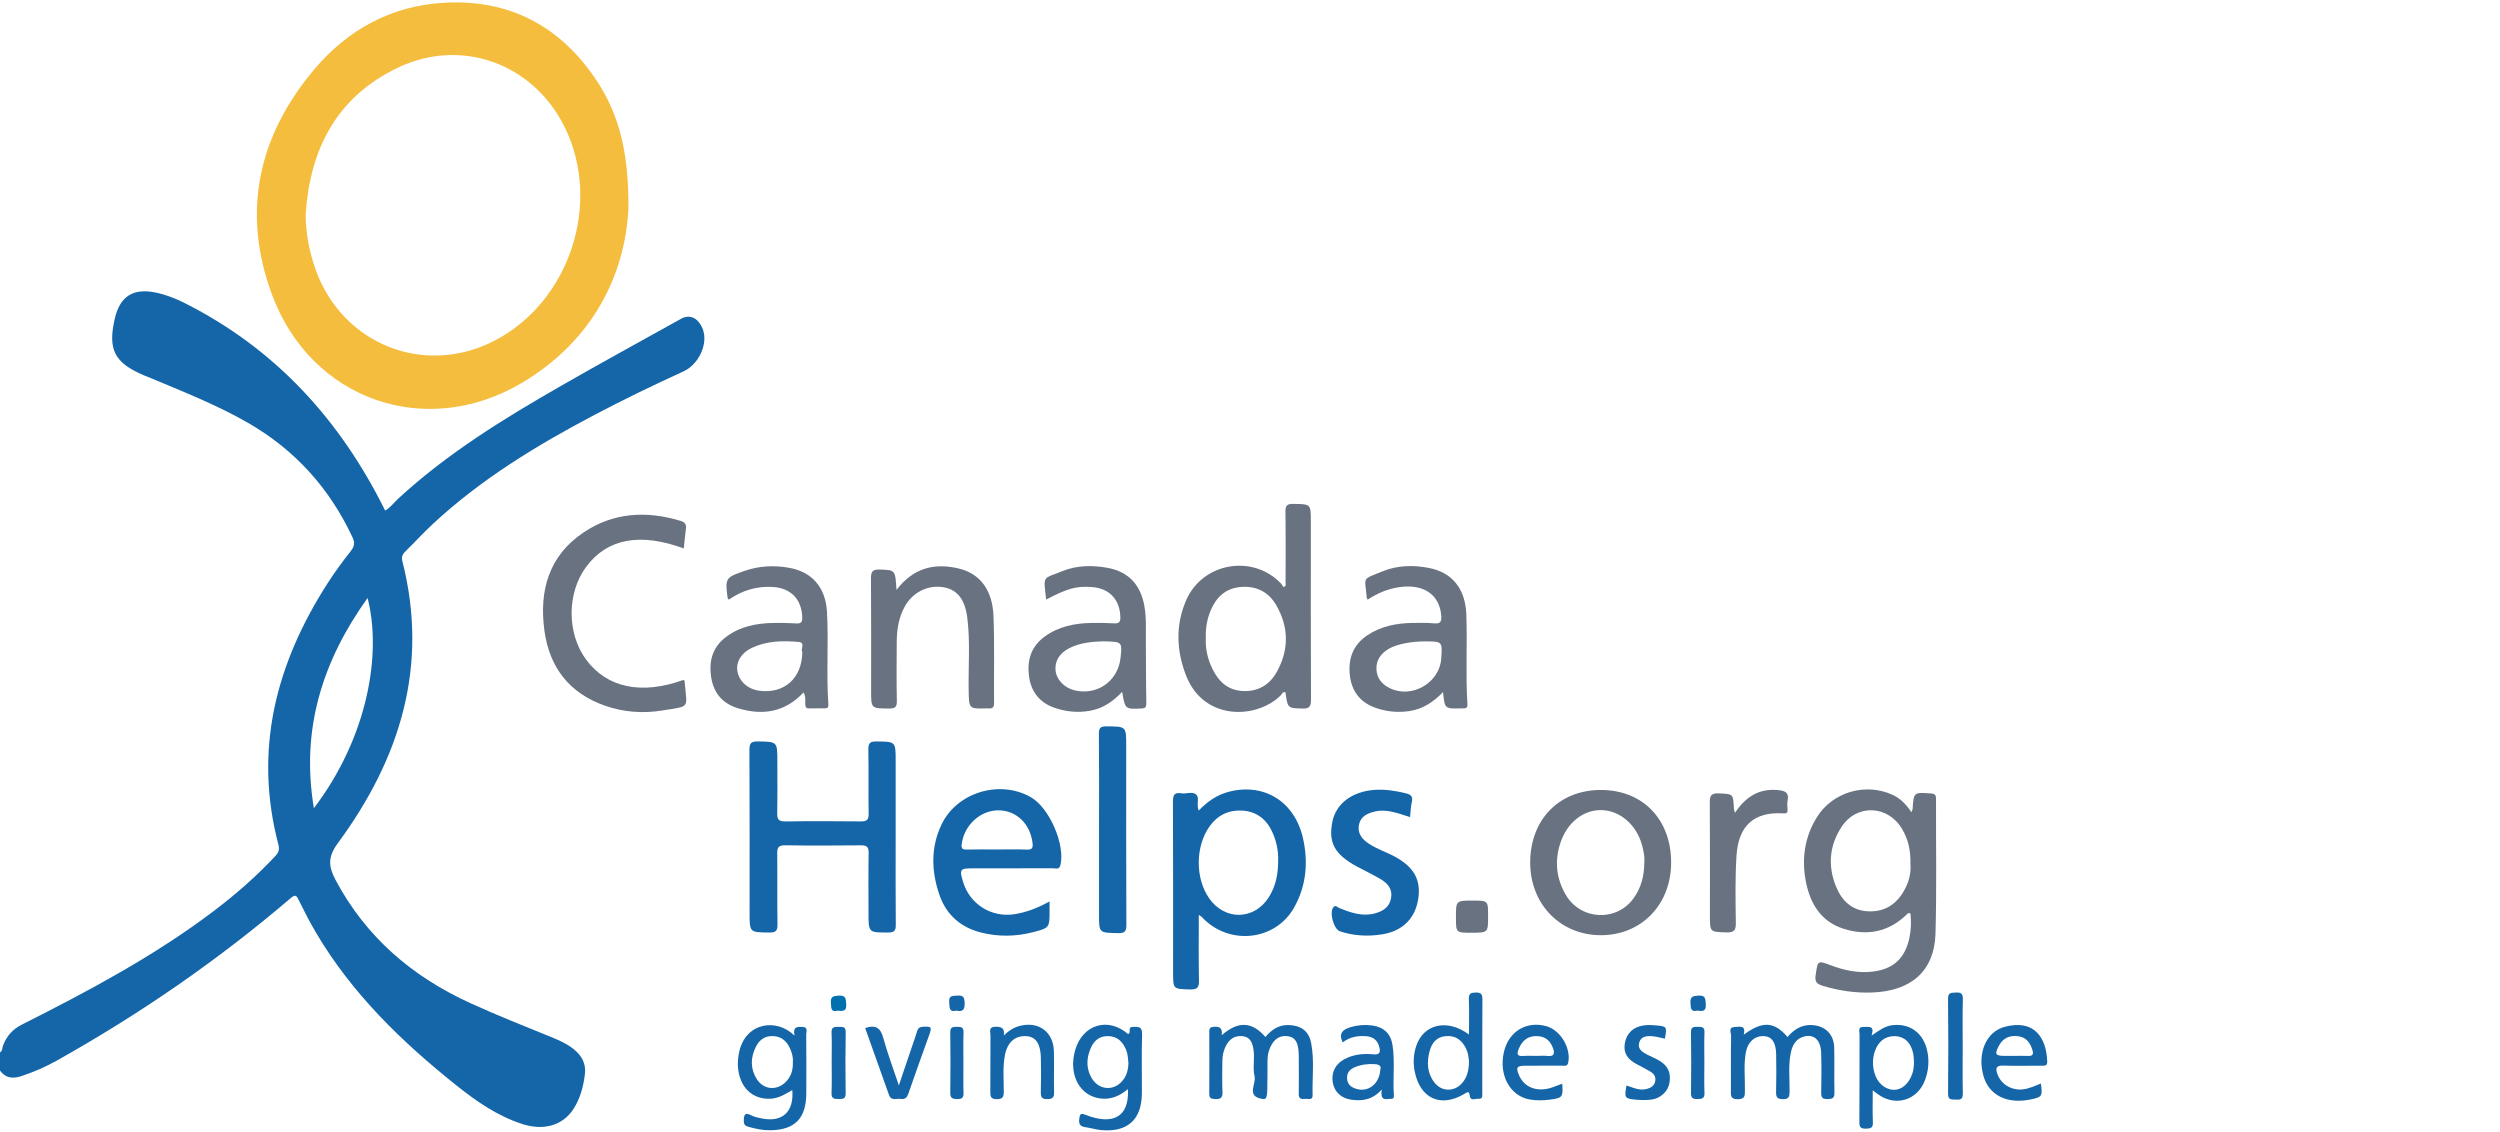 <?xml version="1.0" encoding="UTF-8"?>
<svg viewBox="0 0 159 72" version="1.1" xmlns="http://www.w3.org/2000/svg" xmlns:xlink="http://www.w3.org/1999/xlink">
    <!-- Generator: Sketch 50.2 (55047) - http://www.bohemiancoding.com/sketch -->
    <title>icon /📱 logo</title>
    <desc>Created with Sketch.</desc>
    <defs></defs>
    <g id="icon-/📱-logo" stroke="none" stroke-width="1" fill="none" fill-rule="evenodd">
        <g id="Group">
            <path d="M19.963,51.401 C23.377,46.908 24.296,41.607 23.378,38.032 C20.516,42.027 19.12,46.378 19.963,51.401 L19.963,51.401 Z M-6.14072495e-05,66.936 C0.169,66.83 0.139,66.632 0.199,66.479 C0.433,65.885 0.798,65.463 1.394,65.163 C5.623,63.031 9.803,60.809 13.596,57.94 C14.99,56.886 16.3,55.735 17.499,54.459 C17.703,54.242 17.792,54.045 17.713,53.746 C16.112,47.683 17.554,42.189 20.862,37.054 C21.308,36.361 21.799,35.695 22.309,35.049 C22.544,34.751 22.579,34.515 22.419,34.174 C20.963,31.058 18.77,28.62 15.784,26.899 C13.769,25.738 11.609,24.896 9.473,23.998 C9.368,23.953 9.259,23.916 9.153,23.871 C7.275,23.072 6.846,22.235 7.301,20.263 C7.626,18.854 8.465,18.312 9.883,18.602 C10.544,18.737 11.167,18.981 11.767,19.285 C17.532,22.197 21.638,26.707 24.496,32.471 C24.819,32.3 25.039,31.979 25.314,31.725 C28.436,28.842 32.029,26.636 35.692,24.535 C38.217,23.086 40.773,21.691 43.317,20.274 C43.877,19.962 44.414,20.221 44.693,20.926 C45.053,21.836 44.462,23.166 43.473,23.619 C41.574,24.488 39.693,25.394 37.846,26.368 C34.154,28.311 30.604,30.467 27.529,33.323 C26.925,33.883 26.371,34.495 25.781,35.071 C25.597,35.251 25.525,35.431 25.589,35.684 C27.293,42.368 25.44,48.26 21.483,53.63 C20.845,54.496 20.883,55.101 21.339,55.96 C23.274,59.599 26.213,62.112 29.92,63.803 C31.575,64.558 33.264,65.229 34.949,65.913 C35.499,66.136 36.048,66.366 36.515,66.749 C37.009,67.153 37.278,67.665 37.201,68.307 C37.107,69.092 36.906,69.858 36.475,70.527 C35.793,71.584 34.579,71.929 33.209,71.486 C31.651,70.981 30.324,70.064 29.063,69.06 C25.579,66.284 22.403,63.216 20.111,59.341 C19.712,58.666 19.353,57.965 19.007,57.26 C18.857,56.955 18.797,56.856 18.471,57.134 C13.866,61.071 8.9,64.492 3.615,67.452 C2.897,67.854 2.143,68.183 1.357,68.441 C0.813,68.62 0.355,68.578 -6.14072495e-05,68.087 L-6.14072495e-05,66.936 Z" id="Fill-1" fill="#1466A9"></path>
            <path d="M19.441,13.643 C19.447,14.858 19.671,16.018 20.074,17.146 C21.775,21.902 26.984,23.975 31.442,21.672 C36.24,19.194 38.304,12.895 35.902,8.061 C33.898,4.027 29.326,2.368 25.281,4.315 C21.403,6.181 19.71,9.488 19.441,13.643 M39.966,13.305 C39.749,17.446 37.729,21.66 33.198,24.347 C27.056,27.99 19.77,25.428 17.294,18.726 C15.354,13.476 16.419,8.639 20,4.397 C22.127,1.878 24.896,0.372 28.212,0.176 C32.384,-0.069 35.658,1.66 37.957,5.142 C39.377,7.294 39.999,9.703 39.966,13.305" id="Fill-4" fill="#F5BD3E"></path>
            <path d="M121.503,54.923 C121.524,54.096 121.361,53.376 120.969,52.717 C120.069,51.202 118.09,51.118 117.125,52.586 C116.363,53.745 116.239,55.017 116.743,56.314 C117.116,57.274 117.772,57.934 118.87,57.962 C119.995,57.991 120.741,57.399 121.215,56.422 C121.454,55.93 121.546,55.406 121.503,54.923 M121.566,51.657 C121.616,51.53 121.639,51.497 121.641,51.462 C121.713,50.373 121.712,50.384 122.816,50.464 C123.077,50.483 123.132,50.579 123.131,50.81 C123.122,53.669 123.178,56.53 123.097,59.386 C123.029,61.744 121.561,63.03 119.079,63.123 C117.994,63.164 116.944,63.009 115.906,62.69 C115.517,62.571 115.416,62.418 115.476,62.009 C115.614,61.077 115.586,61.073 116.481,61.408 C117.316,61.72 118.176,61.896 119.068,61.798 C120.392,61.653 121.152,60.97 121.434,59.668 C121.546,59.149 121.561,58.616 121.506,58.098 C121.358,58.028 121.303,58.128 121.241,58.188 C120.087,59.291 118.716,59.536 117.247,59.068 C115.798,58.608 115.109,57.441 114.845,56.024 C114.58,54.604 114.777,53.231 115.548,51.984 C116.542,50.377 118.632,49.764 120.349,50.543 C120.853,50.771 121.224,51.141 121.566,51.657" id="Fill-7" fill="#687281"></path>
            <path d="M56.964,53.29 C56.964,55.133 56.954,56.975 56.972,58.817 C56.976,59.19 56.878,59.307 56.492,59.308 C55.237,59.309 55.237,59.325 55.237,58.054 C55.237,56.787 55.224,55.52 55.245,54.254 C55.251,53.879 55.14,53.759 54.762,53.763 C53.15,53.781 51.538,53.785 49.926,53.761 C49.496,53.755 49.427,53.925 49.431,54.3 C49.449,55.796 49.425,57.293 49.448,58.79 C49.453,59.184 49.357,59.313 48.943,59.309 C47.674,59.296 47.674,59.315 47.674,58.068 C47.674,54.614 47.681,51.159 47.664,47.705 C47.662,47.285 47.751,47.147 48.196,47.155 C49.438,47.177 49.439,47.154 49.439,48.424 C49.439,49.518 49.452,50.612 49.431,51.705 C49.424,52.082 49.498,52.249 49.927,52.243 C51.539,52.219 53.151,52.223 54.763,52.241 C55.142,52.245 55.25,52.123 55.245,51.749 C55.225,50.387 55.253,49.024 55.227,47.662 C55.219,47.249 55.351,47.153 55.745,47.157 C56.964,47.17 56.964,47.154 56.964,48.397 L56.964,53.29 Z" id="Fill-9" fill="#1466A9"></path>
            <path d="M76.69,40.57 C76.655,41.254 76.806,41.922 77.115,42.55 C77.513,43.357 78.105,43.909 79.058,43.949 C80.017,43.99 80.738,43.561 81.195,42.749 C81.991,41.334 81.974,39.882 81.166,38.484 C80.676,37.637 79.879,37.242 78.886,37.335 C77.948,37.423 77.36,37.973 77.004,38.813 C76.77,39.369 76.668,39.948 76.69,40.57 M81.763,37.264 C81.763,35.695 81.778,34.125 81.754,32.556 C81.747,32.153 81.855,32.04 82.261,32.047 C83.368,32.066 83.368,32.046 83.368,33.155 C83.368,36.935 83.36,40.715 83.379,44.495 C83.381,44.945 83.269,45.081 82.812,45.064 C81.899,45.031 81.898,45.058 81.754,44.031 C81.574,43.973 81.537,44.145 81.452,44.228 C79.895,45.759 76.54,45.845 75.426,42.945 C74.819,41.362 74.756,39.758 75.436,38.184 C76.473,35.783 79.664,35.224 81.468,37.107 C81.532,37.174 81.574,37.262 81.626,37.34 C81.672,37.315 81.718,37.29 81.763,37.264" id="Fill-11" fill="#687281"></path>
            <path d="M81.291,54.696 C81.308,54.154 81.194,53.536 80.934,52.951 C80.561,52.111 79.915,51.601 78.991,51.552 C78.134,51.507 77.426,51.853 76.921,52.568 C76.023,53.837 76.013,55.851 76.896,57.124 C77.897,58.567 79.783,58.532 80.708,57.044 C81.134,56.359 81.298,55.598 81.291,54.696 M76.244,58.188 C76.244,59.618 76.226,60.989 76.255,62.359 C76.265,62.805 76.151,62.942 75.692,62.929 C74.609,62.897 74.609,62.922 74.609,61.856 C74.609,58.233 74.616,54.61 74.599,50.988 C74.597,50.565 74.692,50.38 75.131,50.455 C75.46,50.51 75.875,50.298 76.106,50.567 C76.297,50.789 76.073,51.19 76.242,51.551 C76.794,50.97 77.413,50.544 78.168,50.352 C80.405,49.78 82.343,50.983 82.869,53.309 C83.213,54.834 83.082,56.337 82.31,57.712 C81.102,59.865 78.129,60.155 76.438,58.323 C76.404,58.287 76.355,58.264 76.244,58.188" id="Fill-13" fill="#1466A9"></path>
            <path d="M43.49,34.882 C40.722,33.859 38.631,34.249 37.296,36.029 C36.047,37.693 36.04,40.287 37.28,41.956 C38.613,43.752 40.803,44.206 43.473,43.241 C43.497,43.269 43.538,43.296 43.541,43.326 C43.679,45.099 43.974,44.884 42.118,45.187 C40.885,45.388 39.659,45.294 38.485,44.886 C36.224,44.099 34.944,42.456 34.625,40.109 C34.282,37.577 34.894,35.351 37.121,33.859 C39.027,32.581 41.129,32.474 43.295,33.13 C43.56,33.211 43.663,33.353 43.624,33.631 C43.567,34.045 43.534,34.462 43.49,34.882" id="Fill-15" fill="#687281"></path>
            <path d="M63.404,54.027 C64.035,54.027 64.666,54.009 65.296,54.034 C65.632,54.046 65.71,53.949 65.67,53.615 C65.521,52.387 64.633,51.53 63.477,51.537 C62.33,51.545 61.309,52.501 61.164,53.691 C61.134,53.934 61.187,54.037 61.455,54.031 C62.104,54.016 62.754,54.026 63.404,54.027 M66.752,57.331 C66.752,57.582 66.752,57.736 66.752,57.889 C66.753,59 66.757,59.016 65.687,59.29 C64.592,59.571 63.48,59.586 62.386,59.307 C61.115,58.982 60.199,58.199 59.761,56.951 C59.23,55.436 59.179,53.901 59.889,52.424 C60.868,50.385 63.595,49.574 65.563,50.702 C66.747,51.38 67.763,53.735 67.441,55.031 C67.367,55.326 67.144,55.222 66.978,55.222 C65.271,55.23 63.564,55.227 61.856,55.227 C61.054,55.227 61.012,55.286 61.249,56.082 C61.676,57.515 63.063,58.379 64.547,58.139 C65.307,58.015 66.014,57.739 66.752,57.331" id="Fill-17" fill="#1466A9"></path>
            <path d="M70.146,40.789 C69.535,40.811 68.732,40.851 67.998,41.228 C67.372,41.549 67.069,42.067 67.134,42.652 C67.197,43.228 67.69,43.743 68.328,43.901 C69.766,44.258 71.098,43.33 71.264,41.856 C71.382,40.812 71.38,40.81 70.146,40.789 M66.534,38.132 C66.37,36.577 66.263,36.847 67.562,36.324 C68.488,35.951 69.472,35.936 70.447,36.116 C71.779,36.363 72.539,37.189 72.782,38.541 C72.922,39.323 72.868,40.108 72.877,40.892 C72.891,42.157 72.88,43.423 72.907,44.688 C72.912,44.958 72.875,45.048 72.584,45.061 C71.56,45.105 71.561,45.118 71.369,44.001 C70.791,44.617 70.149,45.057 69.326,45.204 C68.548,45.343 67.792,45.268 67.062,45.014 C66.107,44.682 65.564,43.976 65.44,42.974 C65.315,41.972 65.591,41.11 66.433,40.492 C67.318,39.843 68.343,39.64 69.414,39.619 C69.893,39.609 70.373,39.615 70.851,39.645 C71.149,39.663 71.262,39.572 71.255,39.264 C71.231,38.122 70.546,37.4 69.401,37.333 C68.421,37.276 67.919,37.414 66.534,38.132" id="Fill-19" fill="#687281"></path>
            <path d="M90.668,40.792 C89.759,40.786 88.824,40.972 88.328,41.263 C87.828,41.555 87.514,41.978 87.541,42.569 C87.568,43.133 87.891,43.524 88.395,43.77 C89.796,44.454 91.568,43.426 91.665,41.871 C91.733,40.799 91.733,40.799 90.668,40.792 M86.986,38.136 C86.954,38.074 86.925,38.042 86.922,38.008 C86.813,36.641 86.57,36.891 87.935,36.335 C88.88,35.951 89.885,35.928 90.878,36.121 C92.36,36.408 93.195,37.437 93.258,39.077 C93.33,40.975 93.205,42.876 93.328,44.773 C93.341,44.978 93.276,45.06 93.08,45.052 C93.022,45.05 92.965,45.051 92.907,45.053 C91.885,45.082 91.885,45.082 91.778,44.016 C91.157,44.66 90.473,45.107 89.612,45.228 C88.854,45.335 88.113,45.256 87.406,44.988 C86.456,44.629 85.945,43.905 85.845,42.9 C85.742,41.865 86.07,41.006 86.953,40.411 C87.826,39.824 88.817,39.634 89.848,39.618 C90.308,39.611 90.771,39.603 91.228,39.646 C91.61,39.681 91.689,39.525 91.666,39.187 C91.572,37.789 90.495,37.081 88.871,37.362 C88.187,37.48 87.564,37.754 86.986,38.136" id="Fill-21" fill="#687281"></path>
            <path d="M51.028,41.467 C50.883,41.318 51.255,40.869 50.803,40.829 C49.793,40.739 48.777,40.754 47.828,41.199 C47.15,41.516 46.8,42.096 46.9,42.689 C47.011,43.341 47.569,43.837 48.297,43.931 C49.877,44.135 51.006,43.146 51.028,41.467 M51.106,44.038 C49.916,45.308 48.509,45.512 46.964,45.054 C46.001,44.768 45.407,44.132 45.238,43.115 C45.065,42.066 45.302,41.17 46.175,40.511 C47.069,39.836 48.115,39.636 49.206,39.619 C49.684,39.611 50.165,39.617 50.642,39.65 C50.954,39.672 51.031,39.56 51.022,39.262 C50.989,38.119 50.308,37.406 49.162,37.332 C48.128,37.265 47.196,37.553 46.353,38.137 C46.319,38.092 46.281,38.065 46.277,38.034 C46.108,36.764 46.142,36.723 47.373,36.302 C48.303,35.983 49.253,35.941 50.206,36.115 C51.65,36.379 52.512,37.357 52.598,38.933 C52.705,40.884 52.547,42.842 52.685,44.795 C52.697,44.962 52.649,45.051 52.474,45.051 C52.129,45.05 51.783,45.046 51.438,45.053 C51.251,45.056 51.224,44.948 51.215,44.797 C51.2,44.573 51.268,44.339 51.106,44.038" id="Fill-23" fill="#687281"></path>
            <path d="M104.579,54.784 C104.609,54.52 104.537,54.144 104.439,53.773 C104.094,52.464 103.041,51.549 101.857,51.523 C100.689,51.497 99.657,52.326 99.233,53.634 C98.864,54.771 98.978,55.867 99.573,56.895 C100.521,58.534 102.815,58.646 103.905,57.118 C104.376,56.458 104.579,55.714 104.579,54.784 M106.284,54.849 C106.285,57.537 104.386,59.492 101.789,59.479 C99.227,59.466 97.32,57.497 97.32,54.864 C97.319,52.132 99.147,50.249 101.804,50.242 C104.467,50.236 106.284,52.104 106.284,54.849" id="Fill-25" fill="#687281"></path>
            <path d="M57.017,37.52 C58.092,36.105 59.453,35.782 61.007,36.165 C62.342,36.495 63.124,37.537 63.186,39.186 C63.256,41.025 63.206,42.868 63.222,44.71 C63.224,45 63.109,45.085 62.849,45.053 C62.83,45.051 62.811,45.052 62.791,45.053 C61.611,45.088 61.628,45.088 61.607,43.911 C61.579,42.359 61.716,40.804 61.516,39.257 C61.368,38.11 60.87,37.493 59.999,37.347 C59.015,37.182 58.037,37.675 57.542,38.576 C57.162,39.267 57.039,40.018 57.033,40.791 C57.022,42.057 57.015,43.323 57.039,44.589 C57.046,44.974 56.923,45.064 56.554,45.062 C55.403,45.055 55.403,45.071 55.403,43.942 C55.403,41.563 55.413,39.185 55.394,36.806 C55.391,36.379 55.469,36.205 55.949,36.222 C56.939,36.258 56.94,36.228 57.017,37.52" id="Fill-27" fill="#687281"></path>
            <path d="M89.681,51.968 C88.917,51.735 88.206,51.424 87.413,51.619 C86.937,51.737 86.533,51.935 86.43,52.457 C86.327,52.973 86.595,53.338 86.999,53.619 C87.538,53.994 88.169,54.184 88.739,54.496 C89.91,55.139 90.364,55.939 90.211,57.093 C90.042,58.374 89.236,59.216 87.89,59.427 C86.994,59.568 86.093,59.522 85.221,59.232 C84.814,59.096 84.522,57.992 84.815,57.686 C84.947,57.549 85.062,57.701 85.171,57.746 C85.904,58.045 86.64,58.31 87.451,58.09 C87.988,57.944 88.396,57.668 88.481,57.071 C88.56,56.51 88.231,56.163 87.804,55.91 C87.311,55.618 86.789,55.378 86.285,55.103 C84.875,54.336 84.469,53.579 84.742,52.25 C84.973,51.122 85.972,50.356 87.369,50.24 C88.065,50.182 88.742,50.292 89.417,50.455 C89.734,50.532 89.874,50.655 89.792,51.005 C89.723,51.3 89.719,51.61 89.681,51.968" id="Fill-29" fill="#1466A9"></path>
            <path d="M69.898,52.708 C69.899,50.696 69.909,48.684 69.89,46.672 C69.886,46.292 69.994,46.196 70.367,46.198 C71.627,46.204 71.627,46.189 71.627,47.432 C71.627,51.226 71.619,55.02 71.637,58.814 C71.64,59.248 71.528,59.356 71.101,59.347 C69.899,59.323 69.898,59.344 69.898,58.169 L69.898,52.708 Z" id="Fill-31" fill="#1466A9"></path>
            <path d="M110.341,51.701 C111.028,50.668 111.873,50.144 113.05,50.247 C113.489,50.285 113.802,50.371 113.692,50.92 C113.655,51.105 113.678,51.303 113.688,51.495 C113.699,51.693 113.642,51.742 113.426,51.73 C111.568,51.619 110.564,52.489 110.441,54.433 C110.351,55.847 110.38,57.271 110.399,58.689 C110.406,59.156 110.301,59.319 109.805,59.302 C108.753,59.266 108.751,59.295 108.751,58.241 C108.751,55.842 108.761,53.444 108.742,51.045 C108.739,50.614 108.82,50.441 109.3,50.46 C110.228,50.496 110.229,50.465 110.277,51.424 C110.28,51.478 110.301,51.531 110.341,51.701" id="Fill-33" fill="#687281"></path>
            <path d="M50.426,67.538 C50.452,67.259 50.371,66.947 50.23,66.65 C50.008,66.184 49.67,65.901 49.12,65.895 C48.583,65.889 48.261,66.185 48.053,66.619 C47.727,67.298 47.72,67.986 48.135,68.636 C48.548,69.283 49.337,69.382 49.911,68.872 C50.293,68.533 50.445,68.095 50.426,67.538 M50.531,65.867 C50.416,65.292 50.702,65.301 51.014,65.309 C51.424,65.318 51.273,65.622 51.275,65.81 C51.287,67.056 51.287,68.302 51.28,69.548 C51.27,71.141 50.546,71.871 48.961,71.885 C48.499,71.889 48.05,71.789 47.605,71.667 C47.387,71.607 47.3,71.513 47.305,71.268 C47.311,70.892 47.379,70.724 47.786,70.937 C47.985,71.041 48.22,71.086 48.444,71.132 C49.758,71.399 50.507,70.719 50.39,69.325 C49.956,69.582 49.546,69.846 49.031,69.877 C48.184,69.928 47.483,69.527 47.146,68.749 C46.884,68.144 46.878,67.51 47.016,66.887 C47.425,65.045 49.369,64.722 50.531,65.867" id="Fill-35" fill="#1466A9"></path>
            <path d="M71.769,67.611 C71.733,67.293 71.73,67.025 71.623,66.773 C71.405,66.264 71.084,65.908 70.478,65.897 C69.864,65.885 69.533,66.242 69.331,66.755 C69.097,67.349 69.09,67.949 69.403,68.521 C69.881,69.395 70.955,69.424 71.498,68.59 C71.704,68.273 71.76,67.922 71.769,67.611 M71.737,69.265 C71.217,69.699 70.699,69.916 70.101,69.875 C68.704,69.778 67.927,68.385 68.378,66.796 C68.843,65.159 70.467,64.659 71.744,65.764 C71.978,65.704 71.692,65.317 72.031,65.312 C72.366,65.307 72.655,65.251 72.638,65.781 C72.598,67.027 72.629,68.275 72.624,69.522 C72.618,71.203 71.714,72.027 70.034,71.874 C69.693,71.843 69.359,71.733 69.018,71.687 C68.614,71.633 68.6,71.393 68.655,71.068 C68.699,70.81 68.803,70.81 69.007,70.892 C69.236,70.985 69.475,71.062 69.717,71.115 C71.075,71.415 71.814,70.776 71.737,69.265" id="Fill-37" fill="#1466A9"></path>
            <path d="M77.702,65.837 C78.766,64.917 79.629,64.975 80.481,65.954 C80.876,65.477 81.35,65.161 82.005,65.194 C82.76,65.232 83.242,65.588 83.387,66.325 C83.603,67.425 83.451,68.542 83.482,69.651 C83.492,70.01 83.195,69.868 83.015,69.888 C82.796,69.912 82.594,69.91 82.6,69.583 C82.613,68.855 82.605,68.126 82.603,67.398 C82.602,67.187 82.605,66.975 82.58,66.767 C82.533,66.369 82.42,65.994 81.956,65.911 C81.492,65.827 81.13,66.012 80.888,66.416 C80.708,66.718 80.618,67.049 80.614,67.401 C80.611,67.765 80.609,68.129 80.609,68.493 C80.608,69.887 80.594,69.959 80.204,69.878 C79.269,69.684 79.903,68.936 79.791,68.458 C79.657,67.891 79.822,67.276 79.711,66.686 C79.64,66.31 79.512,65.971 79.073,65.907 C78.634,65.843 78.281,66.004 78.045,66.384 C77.827,66.734 77.74,67.123 77.741,67.534 C77.742,68.167 77.716,68.801 77.75,69.432 C77.773,69.836 77.61,69.922 77.254,69.899 C77.021,69.885 76.906,69.837 76.908,69.575 C76.917,68.253 76.916,66.93 76.909,65.607 C76.908,65.386 76.983,65.319 77.205,65.304 C77.552,65.28 77.765,65.361 77.702,65.837" id="Fill-40" fill="#1466A9"></path>
            <path d="M110.9,65.807 C112.1,64.921 112.845,64.968 113.687,65.955 C114.092,65.474 114.58,65.157 115.242,65.194 C116.077,65.241 116.635,65.77 116.656,66.625 C116.68,67.583 116.648,68.542 116.671,69.5 C116.68,69.859 116.519,69.897 116.224,69.901 C115.926,69.904 115.822,69.812 115.828,69.508 C115.845,68.665 115.852,67.821 115.827,66.978 C115.803,66.161 115.389,65.761 114.757,65.918 C114.225,66.05 113.996,66.466 113.894,66.961 C113.726,67.777 113.828,68.605 113.818,69.427 C113.813,69.746 113.778,69.909 113.389,69.907 C113.006,69.905 112.952,69.755 112.96,69.429 C112.979,68.644 112.975,67.857 112.964,67.072 C112.953,66.315 112.704,65.939 112.22,65.901 C111.639,65.855 111.167,66.235 111.038,66.922 C110.889,67.718 110.989,68.528 110.976,69.332 C110.971,69.655 111.01,69.908 110.524,69.911 C110.024,69.913 110.085,69.638 110.086,69.327 C110.09,68.177 110.077,67.027 110.098,65.878 C110.102,65.686 109.89,65.33 110.339,65.316 C110.649,65.305 111.056,65.178 110.9,65.807" id="Fill-42" fill="#1466A9"></path>
            <path d="M93.429,67.524 C93.407,67.252 93.372,66.948 93.231,66.669 C92.966,66.143 92.569,65.844 91.948,65.899 C91.358,65.951 91.065,66.333 90.927,66.841 C90.736,67.55 90.76,68.253 91.239,68.86 C91.698,69.442 92.494,69.447 92.985,68.891 C93.321,68.511 93.416,68.048 93.429,67.524 M93.428,65.796 C93.428,64.99 93.446,64.261 93.42,63.534 C93.408,63.182 93.555,63.131 93.859,63.125 C94.187,63.119 94.283,63.224 94.281,63.55 C94.267,65.526 94.275,67.503 94.272,69.479 C94.272,69.659 94.332,69.915 94.024,69.882 C93.833,69.861 93.521,70.06 93.473,69.677 C93.437,69.384 93.344,69.444 93.15,69.561 C91.652,70.469 90.331,69.886 89.979,68.166 C89.865,67.611 89.894,67.056 90.074,66.519 C90.539,65.128 92.043,64.77 93.428,65.796" id="Fill-44" fill="#1466A9"></path>
            <path d="M121.729,67.574 C121.714,67.384 121.718,67.189 121.68,67.003 C121.534,66.311 121.127,65.923 120.543,65.9 C119.913,65.875 119.451,66.223 119.233,66.884 C119.084,67.335 119.09,67.788 119.216,68.24 C119.388,68.861 119.881,69.291 120.426,69.312 C120.938,69.331 121.384,68.948 121.615,68.31 C121.701,68.07 121.721,67.826 121.729,67.574 M119.107,69.348 C119.107,70.122 119.087,70.754 119.115,71.383 C119.131,71.739 118.973,71.776 118.677,71.783 C118.356,71.79 118.253,71.702 118.256,71.37 C118.272,69.51 118.26,67.651 118.268,65.791 C118.269,65.597 118.136,65.288 118.545,65.312 C118.837,65.328 119.243,65.188 119.034,65.859 C119.514,65.537 119.876,65.26 120.343,65.203 C121.611,65.049 122.525,65.862 122.636,67.267 C122.675,67.75 122.604,68.224 122.437,68.679 C121.952,70.001 120.522,70.417 119.397,69.566 C119.341,69.524 119.285,69.482 119.107,69.348" id="Fill-46" fill="#1466A9"></path>
            <path d="M128.121,67.154 C128.408,67.154 128.695,67.142 128.981,67.157 C129.286,67.174 129.343,67.049 129.261,66.779 C129.123,66.326 128.88,65.981 128.382,65.909 C127.84,65.83 127.403,66 127.132,66.506 C126.844,67.046 126.902,67.152 127.49,67.154 C127.701,67.155 127.911,67.154 128.121,67.154 M129.799,68.909 C129.915,69.713 129.877,69.772 129.177,69.92 C127.645,70.245 126.478,69.658 126.137,68.39 C125.756,66.972 126.318,65.622 127.494,65.307 C129.394,64.798 130.157,66.019 130.203,67.515 C130.212,67.827 129.995,67.778 129.81,67.778 C129.004,67.78 128.198,67.796 127.392,67.772 C126.954,67.76 126.908,67.942 127.029,68.295 C127.255,68.959 127.942,69.371 128.661,69.283 C129.064,69.233 129.425,69.065 129.799,68.909" id="Fill-48" fill="#1466A9"></path>
            <path d="M87.786,68.038 C87.873,67.81 87.726,67.695 87.432,67.679 C86.988,67.655 86.555,67.705 86.146,67.882 C85.819,68.024 85.63,68.271 85.679,68.65 C85.725,69.006 85.97,69.168 86.282,69.258 C87.025,69.473 87.731,68.938 87.786,68.038 M87.885,69.291 C87.268,69.97 86.618,70.037 85.928,69.939 C85.291,69.848 84.863,69.436 84.763,68.84 C84.661,68.232 84.915,67.698 85.461,67.389 C86.052,67.056 86.7,66.992 87.355,67.057 C87.769,67.098 87.801,66.899 87.725,66.595 C87.621,66.176 87.346,65.942 86.914,65.904 C86.366,65.856 85.849,65.949 85.393,66.296 C85.123,65.718 85.398,65.477 85.893,65.328 C86.343,65.192 86.798,65.158 87.257,65.218 C88.002,65.317 88.45,65.733 88.563,66.461 C88.729,67.526 88.573,68.604 88.652,69.674 C88.674,69.968 88.438,69.865 88.288,69.893 C87.915,69.962 87.805,69.774 87.885,69.291" id="Fill-51" fill="#1466A9"></path>
            <path d="M97.686,67.154 C97.933,67.154 98.183,67.132 98.427,67.159 C98.834,67.204 98.888,67.003 98.781,66.69 C98.618,66.22 98.316,65.923 97.785,65.897 C97.185,65.867 96.827,66.164 96.601,66.688 C96.468,66.997 96.453,67.195 96.888,67.158 C97.152,67.136 97.42,67.154 97.686,67.154 M99.358,68.921 C99.421,69.77 99.376,69.832 98.582,69.936 C98.144,69.993 97.699,70.005 97.266,69.923 C96.017,69.689 95.309,68.346 95.651,66.896 C95.957,65.596 97.078,64.917 98.344,65.264 C99.243,65.51 99.925,66.661 99.74,67.572 C99.684,67.848 99.503,67.774 99.351,67.776 C98.567,67.783 97.782,67.777 96.997,67.78 C96.466,67.782 96.399,67.89 96.609,68.383 C96.918,69.108 97.649,69.437 98.52,69.221 C98.795,69.152 99.057,69.03 99.358,68.921" id="Fill-53" fill="#1466A9"></path>
            <path d="M63.844,65.85 C64.169,65.542 64.499,65.33 64.901,65.235 C66.074,64.959 66.988,65.633 67.026,66.839 C67.053,67.72 67.017,68.604 67.039,69.485 C67.048,69.826 66.919,69.896 66.606,69.903 C66.262,69.91 66.188,69.775 66.196,69.464 C66.215,68.735 66.214,68.006 66.199,67.277 C66.18,66.384 65.879,65.943 65.294,65.901 C64.559,65.847 64.06,66.292 63.907,67.134 C63.768,67.896 63.843,68.665 63.841,69.43 C63.84,69.759 63.781,69.903 63.403,69.907 C63.006,69.91 62.98,69.733 62.984,69.421 C62.997,68.232 62.983,67.042 62.994,65.853 C62.996,65.628 62.841,65.302 63.324,65.3 C63.721,65.297 63.902,65.402 63.844,65.85" id="Fill-55" fill="#1466A9"></path>
            <path d="M55.024,65.385 C55.721,65.147 56.008,65.399 56.177,66.015 C56.443,66.986 56.801,67.932 57.168,69.033 C57.569,67.845 57.917,66.801 58.276,65.761 C58.345,65.564 58.347,65.319 58.684,65.302 C59.24,65.275 59.283,65.301 59.097,65.824 C58.655,67.066 58.201,68.303 57.774,69.55 C57.683,69.814 57.554,69.936 57.283,69.891 C57.024,69.848 56.683,70.04 56.543,69.646 C56.036,68.228 55.532,66.809 55.024,65.385" id="Fill-57" fill="#1466A9"></path>
            <path d="M103.444,69.035 C103.9,69.189 104.303,69.385 104.762,69.25 C105.02,69.175 105.218,69.045 105.272,68.766 C105.329,68.481 105.186,68.283 104.955,68.148 C104.657,67.975 104.35,67.819 104.047,67.655 C103.527,67.373 103.227,66.972 103.34,66.348 C103.453,65.716 103.874,65.307 104.543,65.216 C104.788,65.182 105.042,65.188 105.29,65.211 C106.024,65.278 106.023,65.285 105.889,66.059 C105.632,66.006 105.378,65.931 105.118,65.907 C104.765,65.873 104.38,65.891 104.256,66.298 C104.128,66.715 104.454,66.917 104.772,67.08 C105.01,67.203 105.262,67.301 105.494,67.434 C106.085,67.773 106.288,68.217 106.176,68.879 C106.086,69.409 105.624,69.856 105.027,69.934 C104.707,69.975 104.375,69.97 104.052,69.941 C103.326,69.876 103.3,69.826 103.444,69.035" id="Fill-59" fill="#1466A9"></path>
            <path d="M124.828,66.55 C124.828,67.545 124.813,68.541 124.836,69.535 C124.844,69.881 124.716,69.963 124.406,69.934 C124.151,69.91 123.89,70.009 123.896,69.558 C123.92,67.548 123.92,65.539 123.895,63.529 C123.89,63.106 124.102,63.146 124.384,63.127 C124.728,63.104 124.847,63.197 124.837,63.565 C124.81,64.559 124.828,65.555 124.828,66.55" id="Fill-61" fill="#1466A9"></path>
            <path d="M93.673,57.277 C94.643,57.277 94.643,57.277 94.643,58.265 C94.643,59.322 94.643,59.322 93.569,59.322 C92.598,59.322 92.598,59.322 92.598,58.333 C92.598,57.277 92.598,57.277 93.673,57.277" id="Fill-63" fill="#687281"></path>
            <path d="M52.894,67.567 C52.894,66.937 52.914,66.305 52.887,65.676 C52.87,65.283 53.098,65.307 53.36,65.309 C53.601,65.311 53.793,65.285 53.787,65.653 C53.763,66.952 53.767,68.251 53.784,69.55 C53.789,69.904 53.597,69.893 53.351,69.896 C53.077,69.9 52.871,69.895 52.886,69.516 C52.913,68.867 52.894,68.217 52.894,67.567" id="Fill-65" fill="#1466A9"></path>
            <path d="M108.398,67.606 C108.398,68.239 108.379,68.873 108.405,69.505 C108.42,69.873 108.238,69.897 107.95,69.9 C107.663,69.903 107.543,69.834 107.547,69.517 C107.564,68.231 107.568,66.945 107.545,65.66 C107.538,65.301 107.716,65.307 107.967,65.308 C108.209,65.31 108.418,65.286 108.404,65.648 C108.38,66.3 108.398,66.953 108.398,67.606" id="Fill-67" fill="#1466A9"></path>
            <path d="M61.274,67.617 C61.274,68.248 61.26,68.88 61.28,69.51 C61.289,69.818 61.177,69.903 60.882,69.901 C60.587,69.898 60.431,69.856 60.437,69.5 C60.456,68.218 60.456,66.936 60.437,65.654 C60.432,65.301 60.616,65.311 60.865,65.307 C61.128,65.302 61.294,65.326 61.281,65.665 C61.256,66.315 61.274,66.966 61.274,67.617" id="Fill-69" fill="#1466A9"></path>
            <path d="M60.83,64.276 C60.338,64.394 60.4,64.068 60.369,63.751 C60.324,63.298 60.59,63.345 60.889,63.32 C61.287,63.286 61.344,63.462 61.352,63.809 C61.362,64.219 61.226,64.371 60.83,64.276" id="Fill-71" fill="#1466A9"></path>
            <path d="M107.974,64.273 C107.51,64.389 107.538,64.101 107.514,63.789 C107.483,63.379 107.675,63.345 108.015,63.321 C108.482,63.289 108.465,63.53 108.489,63.87 C108.52,64.326 108.279,64.329 107.974,64.273" id="Fill-73" fill="#1466A9"></path>
            <path d="M53.267,64.28 C52.824,64.394 52.874,64.091 52.846,63.787 C52.809,63.377 53,63.342 53.342,63.321 C53.802,63.294 53.797,63.527 53.821,63.872 C53.853,64.337 53.589,64.312 53.267,64.28" id="Fill-75" fill="#0070AE"></path>
        </g>
    </g>
</svg>